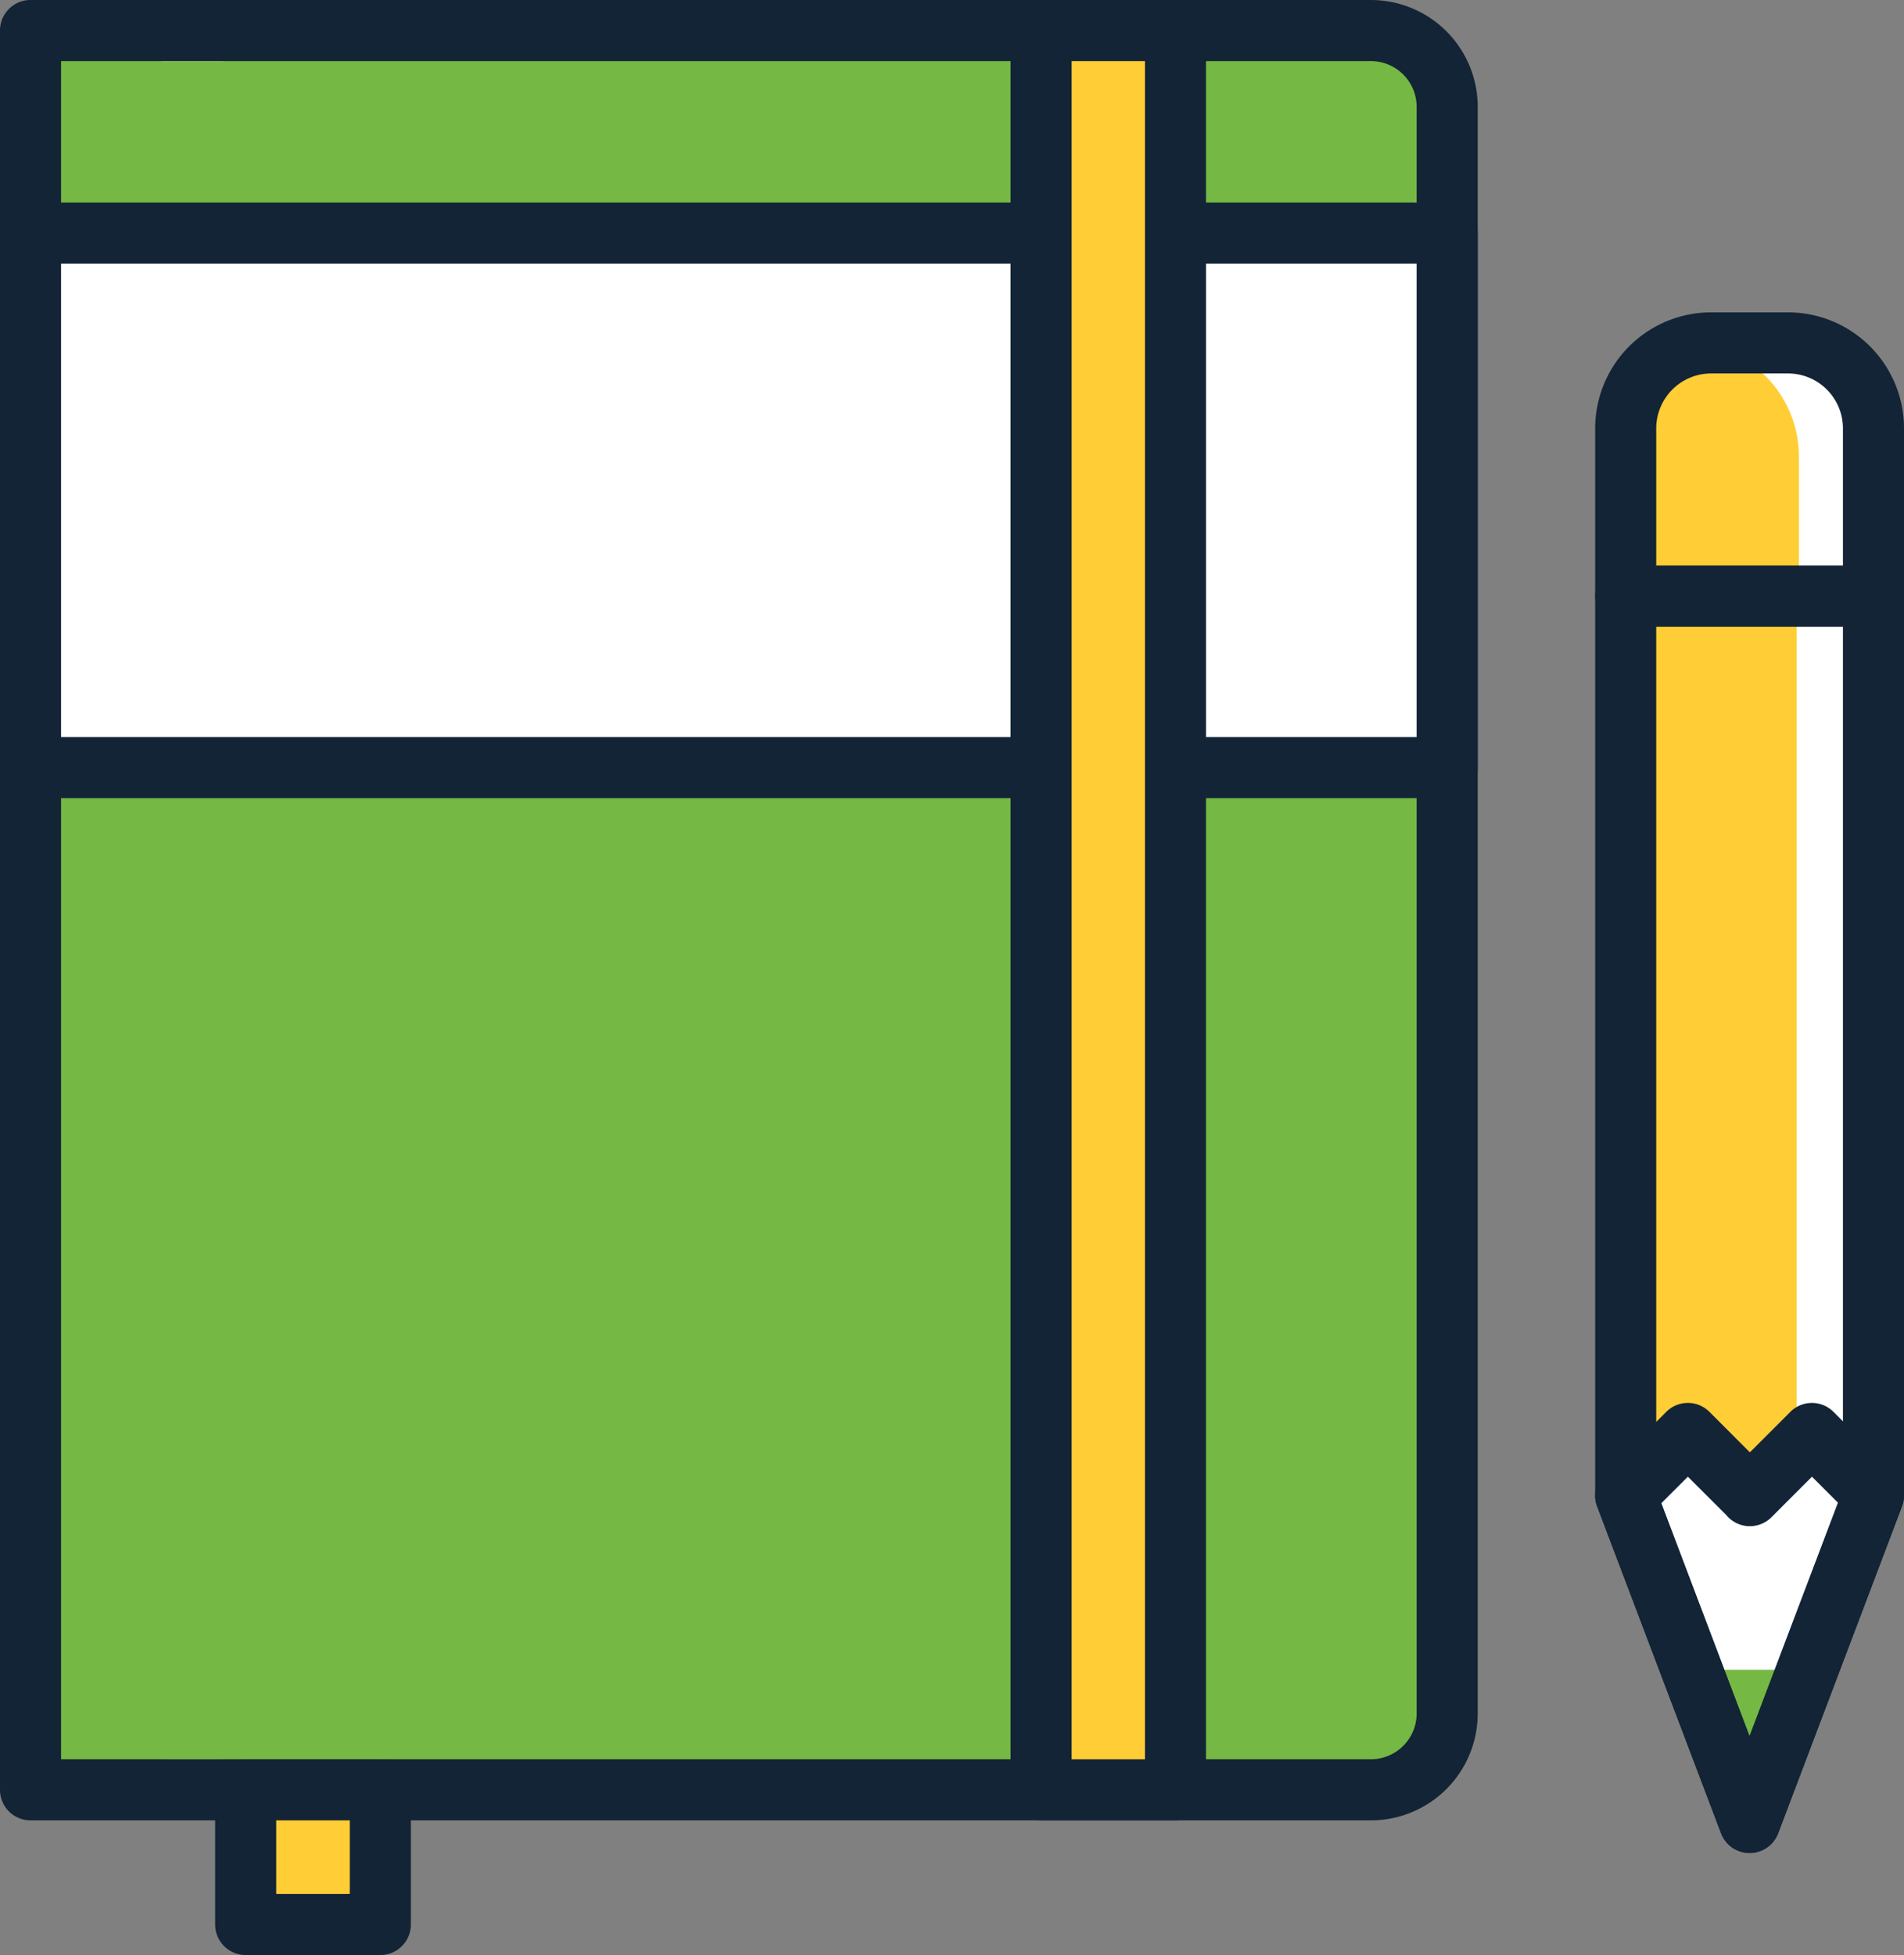 <svg xmlns="http://www.w3.org/2000/svg" id="Layer_1" data-name="Layer 1" viewBox="0 0 623.62 640.1"><rect x="0" y="0" width="623.62" height="640.1" fill="#808080" stroke="none"/><defs><style>.cls-1{fill:#75b843;}.cls-2{fill:#fff;}.cls-3{fill:#122436;}.cls-4{fill:#ffcd35;}</style></defs><title>Design Icons</title><path class="cls-1" d="M35,10H474a0,0,0,0,1,0,0V586a0,0,0,0,1,0,0H35a25,25,0,0,1-25-25V35A25,25,0,0,1,35,10Z" transform="translate(484 596) rotate(-180)"></path><rect class="cls-2" x="53" y="576" width="20" height="10"></rect><rect class="cls-2" x="53" y="10" width="20" height="10"></rect><path class="cls-3" d="M449,596H10A10,10,0,0,1,0,586V10A10,10,0,0,1,10,0H449a35,35,0,0,1,35,35V561A35,35,0,0,1,449,596ZM20,576H449a15,15,0,0,0,15-15V35a15,15,0,0,0-15-15H20Z"></path><rect class="cls-4" x="80.47" y="586" width="44.1" height="44.1" transform="translate(205.04 1216.1) rotate(-180)"></rect><path class="cls-3" d="M124.57,640.1H80.47a10,10,0,0,1-10-10V586a10,10,0,0,1,10-10h44.1a10,10,0,0,1,10,10v44.1A10,10,0,0,1,124.57,640.1Zm-34.1-20h24.1V596H90.47Z"></path><rect class="cls-2" x="10" y="76.32" width="464" height="175" transform="translate(484 327.64) rotate(-180)"></rect><path class="cls-3" d="M474,261.32H10a10,10,0,0,1-10-10v-175a10,10,0,0,1,10-10H474a10,10,0,0,1,10,10v175A10,10,0,0,1,474,261.32Zm-454-20H464v-155H20Z"></path><rect class="cls-4" x="341" y="10" width="44" height="576" transform="translate(726 596) rotate(-180)"></rect><path class="cls-3" d="M385,596H341a10,10,0,0,1-10-10V10A10,10,0,0,1,341,0h44a10,10,0,0,1,10,10V586A10,10,0,0,1,385,596Zm-34-20h24V20H351Z"></path><polygon class="cls-2" points="532.47 489.69 552.82 469.33 573.11 489.62 573.11 489.69 593.46 469.33 613.62 489.49 573.05 596.69 532.47 489.69"></polygon><polygon class="cls-1" points="573.05 596.69 591.97 546.71 554.1 546.71 573.05 596.69"></polygon><polygon class="cls-4" points="573.11 491.86 573.11 491.93 593.46 471.57 613.62 491.73 613.62 197.4 532.47 197.4 532.47 491.93 552.82 471.57 573.11 491.86"></polygon><polygon class="cls-2" points="532.47 476.4 532.47 491.93 540.24 484.16 532.47 476.4"></polygon><polygon class="cls-2" points="588.45 197.4 588.45 476.59 593.46 471.57 613.62 491.73 613.62 197.4 532.47 197.4 532.47 197.4 588.45 197.4"></polygon><polygon class="cls-2" points="568.29 471.57 560.55 479.31 573.11 491.86 573.11 491.93 580.88 484.16 568.29 471.57"></polygon><path class="cls-3" d="M573.05,606.69a10,10,0,0,1-9.35-6.46l-40.58-107a10,10,0,0,1-.65-3.54V195.16a10,10,0,0,1,10-10h81.15a10,10,0,0,1,10,10V489.69a10,10,0,0,1-.65,3.54l-40.57,107A10,10,0,0,1,573.05,606.69ZM542.47,487.85l30.58,80.64,30.57-80.64V205.16H542.47Zm71.15,1.84h0Z"></path><path class="cls-4" d="M560.42,112.32h25.26a27.94,27.94,0,0,1,27.94,27.94v54.9a0,0,0,0,1,0,0H532.47a0,0,0,0,1,0,0v-54.9A27.94,27.94,0,0,1,560.42,112.32Z"></path><path class="cls-2" d="M613.62,149.46a37.14,37.14,0,0,0-37.14-37.14h-6.87a36.75,36.75,0,0,0-8.77,1.06,37.14,37.14,0,0,1,28.36,36.08v45.7h24.42Z"></path><path class="cls-3" d="M613.62,205.16H532.47a10,10,0,0,1-10-10V140.27a38,38,0,0,1,37.95-38h25.26a38,38,0,0,1,37.94,38v54.89A10,10,0,0,1,613.62,205.16Zm-71.15-20h61.15V140.27a18,18,0,0,0-17.94-18H560.42a18,18,0,0,0-17.95,18Z"></path><path class="cls-3" d="M573.05,606.69a10,10,0,0,1-9.35-6.46l-40.58-107a10,10,0,0,1,2.28-10.62l20.35-20.35a10,10,0,0,1,14.15,0l13.24,13.25,13.25-13.25a10,10,0,0,1,14.14,0l20.16,20.16A10,10,0,0,1,623,493L582.4,600.23a10,10,0,0,1-9.35,6.46ZM544.12,492.18,573,568.46,602,492l-8.52-8.52-13.28,13.28a10,10,0,0,1-14.78-.71l-12.58-12.57Z"></path></svg>